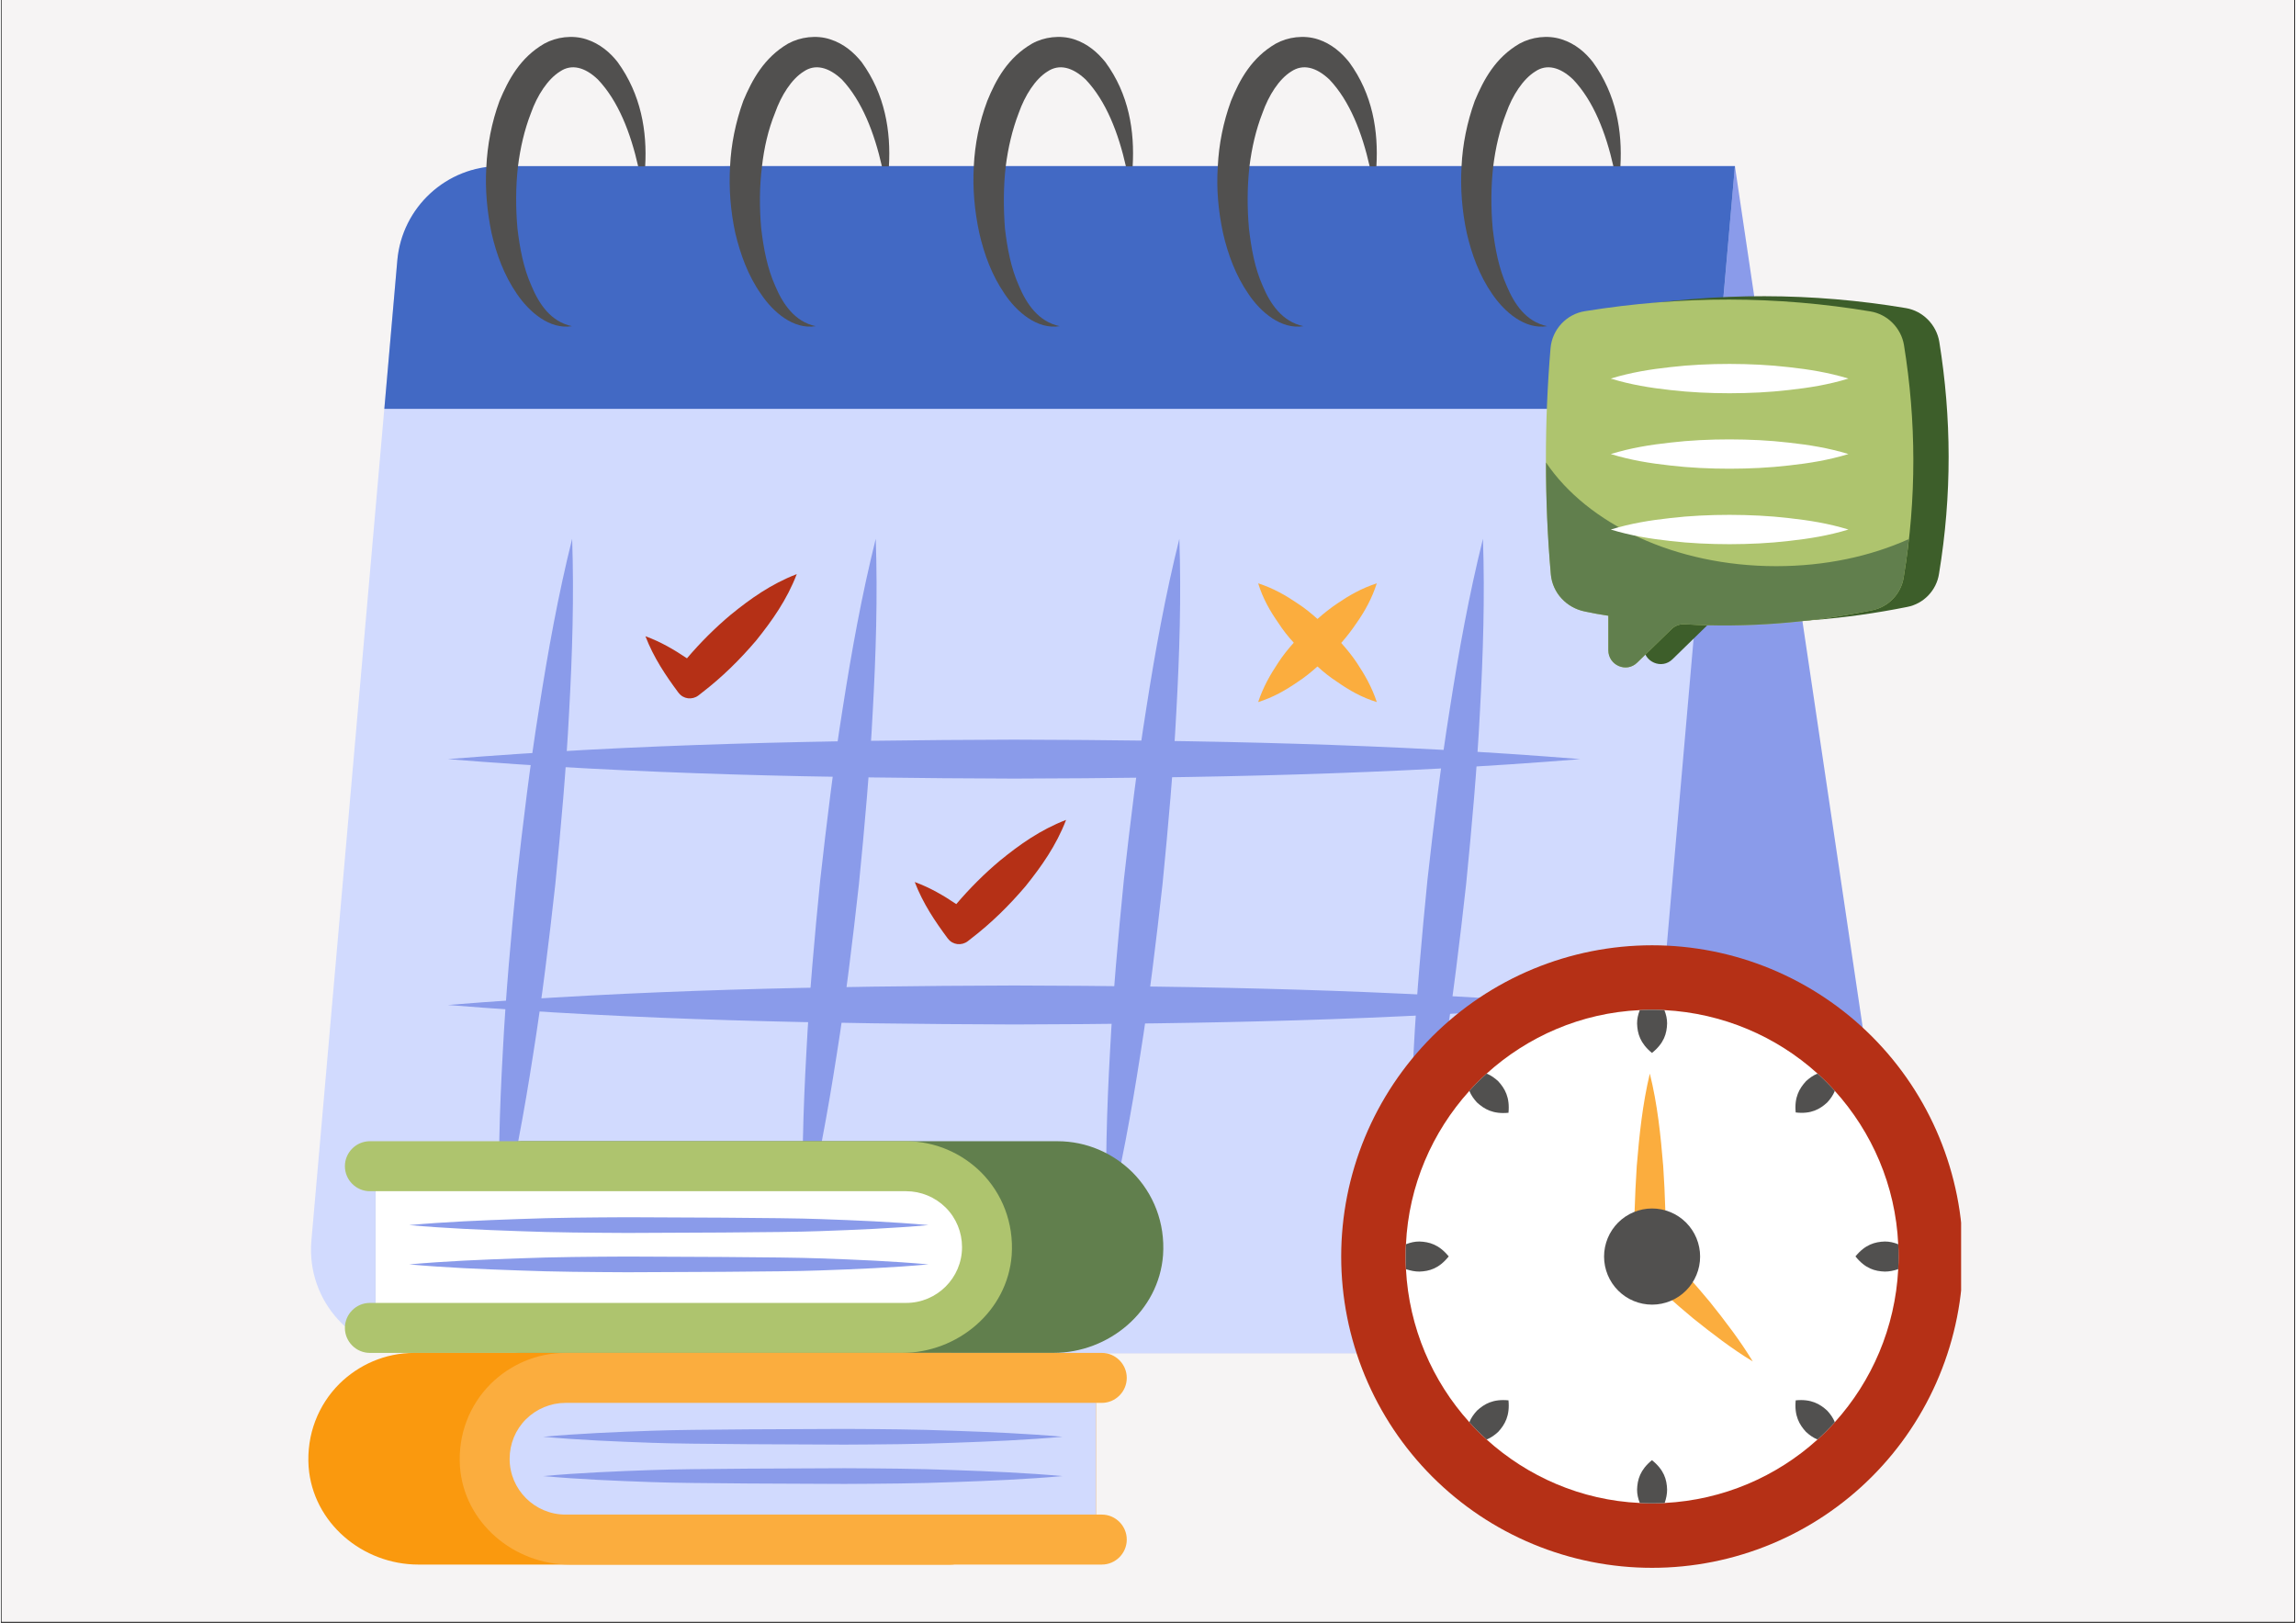 <svg xmlns="http://www.w3.org/2000/svg" xmlns:xlink="http://www.w3.org/1999/xlink" width="1122" zoomAndPan="magnify" viewBox="0 0 841.92 595.5" height="793" preserveAspectRatio="xMidYMid meet" version="1.0"><rect x="0" y="0" width="841.92" height="595.5" fill="#333333" stroke="none"/><defs><clipPath id="51fd0489a8"><path d="M 0.312 0 L 841.527 0 L 841.527 595 L 0.312 595 Z M 0.312 0 " clip-rule="nonzero"/></clipPath><clipPath id="e26d31cc22"><path d="M 178 13.02 L 237 13.02 L 237 120 L 178 120 Z M 178 13.02 " clip-rule="nonzero"/></clipPath><clipPath id="dcb71ee678"><path d="M 267 13.02 L 327 13.02 L 327 120 L 267 120 Z M 267 13.02 " clip-rule="nonzero"/></clipPath><clipPath id="47026e053b"><path d="M 356 13.02 L 416 13.02 L 416 120 L 356 120 Z M 356 13.02 " clip-rule="nonzero"/></clipPath><clipPath id="103de80345"><path d="M 446 13.02 L 505 13.02 L 505 120 L 446 120 Z M 446 13.02 " clip-rule="nonzero"/></clipPath><clipPath id="d6f5c77de1"><path d="M 535 13.02 L 595 13.02 L 595 120 L 535 120 Z M 535 13.02 " clip-rule="nonzero"/></clipPath><clipPath id="771b65242d"><path d="M 491 346 L 719.348 346 L 719.348 575.797 L 491 575.797 Z M 491 346 " clip-rule="nonzero"/></clipPath></defs><g clip-path="url(#51fd0489a8)"><path fill="#ffffff" d="M 0.312 0 L 841.855 0 L 841.855 595 L 0.312 595 Z M 0.312 0 " fill-opacity="1" fill-rule="nonzero"/><path fill="#f6f4f4" d="M 0.312 0 L 841.855 0 L 841.855 595 L 0.312 595 Z M 0.312 0 " fill-opacity="1" fill-rule="nonzero"/></g><path fill="#8a9bea" d="M 657.105 496.477 L 194.062 496.477 L 229.117 95.574 C 230.832 76.027 247.215 60.961 266.836 60.961 L 636.34 60.961 L 694.539 453.09 C 697.973 475.973 680.254 496.477 657.105 496.477 Z M 657.105 496.477 " fill-opacity="1" fill-rule="nonzero"/><path fill="#d1dafe" d="M 636.34 60.961 L 601.285 461.953 C 599.57 481.508 583.188 496.477 563.562 496.477 L 151.672 496.477 C 129.477 496.477 112.047 477.5 113.949 455.281 L 145.48 95.574 C 147.195 76.027 163.582 60.961 183.105 60.961 Z M 636.34 60.961 " fill-opacity="1" fill-rule="nonzero"/><path fill="#4269c4" d="M 636.34 60.961 L 628.527 150.027 L 140.719 150.027 L 145.48 95.574 C 147.195 76.027 163.582 60.961 183.105 60.961 Z M 636.34 60.961 " fill-opacity="1" fill-rule="nonzero"/><g clip-path="url(#e26d31cc22)"><path fill="#51504f" d="M 236.438 61.035 L 233.867 61.035 C 231.105 48.832 226.629 37.102 219.102 29.184 C 214.34 24.609 209.387 23.363 205.195 26.227 C 200.719 28.996 196.812 35 194.523 41.488 C 192.145 47.586 190.621 54.172 189.762 61.035 C 188.902 68.57 188.902 76.293 189.57 83.828 C 190.43 91.074 191.766 98.324 194.715 104.902 C 197.477 111.48 201.766 118.062 209.574 119.68 C 201.383 121.016 193.855 114.438 189.383 107.859 C 184.711 101.09 181.855 93.363 180.047 85.449 C 178.426 77.531 177.664 69.523 178.141 61.418 C 178.523 53.215 180.047 45.016 183 37.004 C 186.238 29.277 190.523 21.176 199.383 16.027 C 203.859 13.543 209.766 12.781 214.816 14.406 C 219.863 16.027 223.672 19.359 226.34 22.797 C 234.914 34.617 237.199 48.16 236.438 61.035 Z M 236.438 61.035 " fill-opacity="1" fill-rule="nonzero"/></g><g clip-path="url(#dcb71ee678)"><path fill="#51504f" d="M 325.883 61.035 L 323.312 61.035 C 320.551 48.832 316.074 37.102 308.641 29.184 C 303.785 24.609 298.832 23.363 294.641 26.227 C 290.164 28.996 286.355 35 284.066 41.488 C 281.59 47.586 280.066 54.266 279.305 61.035 C 278.352 68.57 278.352 76.293 279.02 83.828 C 279.875 91.074 281.211 98.324 284.16 104.902 C 286.922 111.48 291.305 118.062 299.02 119.68 C 290.832 121.016 283.305 114.438 278.922 107.859 C 274.16 101.09 271.398 93.363 269.492 85.449 C 267.777 77.438 267.113 69.238 267.59 61.035 C 267.969 53.027 269.59 44.918 272.445 37.004 C 275.684 29.277 280.066 21.176 288.832 16.027 C 293.309 13.543 299.309 12.781 304.262 14.406 C 309.406 16.027 313.117 19.359 315.883 22.797 C 324.457 34.617 326.648 48.16 325.883 61.035 Z M 325.883 61.035 " fill-opacity="1" fill-rule="nonzero"/></g><g clip-path="url(#47026e053b)"><path fill="#51504f" d="M 415.328 61.035 L 412.855 61.035 C 410.094 48.832 405.613 37.102 398.09 29.184 C 393.23 24.609 388.375 23.363 384.086 26.227 C 379.609 28.996 375.801 35 373.512 41.488 C 371.133 47.684 369.609 54.266 368.75 61.035 C 367.891 68.477 367.891 76.293 368.465 83.828 C 369.32 91.074 370.656 98.324 373.609 104.902 C 376.371 111.48 380.754 118.062 388.562 119.68 C 380.371 121.016 372.754 114.438 368.367 107.859 C 363.699 101.09 360.844 93.363 359.035 85.449 C 357.32 77.438 356.559 69.238 357.035 61.035 C 357.414 52.926 359.035 44.82 361.988 37.004 C 365.129 29.277 369.512 21.176 378.371 16.027 C 382.754 13.543 388.754 12.781 393.805 14.406 C 398.852 16.027 402.566 19.359 405.328 22.797 C 413.996 34.617 416.094 48.16 415.328 61.035 Z M 415.328 61.035 " fill-opacity="1" fill-rule="nonzero"/></g><g clip-path="url(#103de80345)"><path fill="#51504f" d="M 504.777 61.035 L 502.301 61.035 C 499.539 48.832 495.062 37.102 487.535 29.184 C 482.676 24.609 477.82 23.363 473.531 26.227 C 469.055 28.996 465.246 35 462.957 41.488 C 460.578 47.586 459.055 54.172 458.195 61.035 C 457.34 68.57 457.34 76.293 458.004 83.828 C 458.863 91.074 460.102 98.324 463.055 104.902 C 465.816 111.48 470.199 118.062 478.008 119.68 C 469.82 121.016 462.199 114.438 457.816 107.859 C 453.148 101.09 450.289 93.363 448.48 85.449 C 446.766 77.438 446.004 69.238 446.578 61.035 C 446.957 52.926 448.578 44.82 451.434 37.004 C 454.578 29.277 458.957 21.176 467.82 16.027 C 472.293 13.543 478.199 12.781 483.25 14.406 C 488.297 16.027 492.012 19.359 494.773 22.797 C 503.441 34.617 505.539 48.16 504.777 61.035 Z M 504.777 61.035 " fill-opacity="1" fill-rule="nonzero"/></g><g clip-path="url(#d6f5c77de1)"><path fill="#51504f" d="M 594.316 61.035 L 591.746 61.035 C 588.984 48.832 584.508 37.102 576.984 29.184 C 572.219 24.609 567.266 23.363 563.074 26.227 C 558.598 28.996 554.691 35 552.406 41.488 C 550.023 47.586 548.5 54.172 547.645 61.035 C 546.785 68.57 546.785 76.293 547.453 83.828 C 548.309 91.074 549.645 98.324 552.598 104.902 C 555.359 111.48 559.645 118.062 567.457 119.68 C 559.266 121.016 551.738 114.438 547.262 107.859 C 542.594 101.09 539.734 93.363 537.926 85.449 C 536.211 77.438 535.547 69.238 536.023 61.035 C 536.402 53.027 538.023 44.918 540.879 37.004 C 544.117 29.277 548.406 21.176 557.266 16.027 C 561.742 13.543 567.648 12.781 572.695 14.406 C 577.84 16.027 581.555 19.359 584.219 22.797 C 592.793 34.617 595.082 48.16 594.316 61.035 Z M 594.316 61.035 " fill-opacity="1" fill-rule="nonzero"/></g><path fill="#8a9bea" d="M 209.641 197.688 C 210.367 218.992 209.695 240.145 208.527 261.254 C 207.449 282.363 205.539 303.387 203.469 324.398 C 201.133 345.375 198.617 366.336 195.277 387.211 C 192.023 408.094 188.266 428.922 183.094 449.602 C 182.348 428.297 183.016 407.141 184.188 386.039 C 185.27 364.926 187.18 343.902 189.266 322.898 C 191.621 301.918 194.133 280.957 197.48 260.082 C 200.738 239.199 204.488 218.371 209.641 197.688 Z M 209.641 197.688 " fill-opacity="1" fill-rule="nonzero"/><path fill="#8a9bea" d="M 321.055 197.688 C 321.781 218.992 321.109 240.145 319.941 261.254 C 318.859 282.363 316.953 303.387 314.883 324.398 C 312.543 345.375 310.031 366.336 306.688 387.211 C 303.434 408.094 299.676 428.922 294.508 449.602 C 293.762 428.297 294.43 407.141 295.602 386.039 C 296.684 364.926 298.59 343.902 300.68 322.898 C 303.031 301.918 305.551 280.957 308.895 260.082 C 312.152 239.199 315.902 218.371 321.055 197.688 Z M 321.055 197.688 " fill-opacity="1" fill-rule="nonzero"/><path fill="#8a9bea" d="M 432.469 197.688 C 433.195 218.992 432.52 240.145 431.352 261.254 C 430.273 282.363 428.363 303.387 426.293 324.398 C 423.957 345.375 421.445 366.336 418.102 387.211 C 414.848 408.094 411.09 428.922 405.922 449.602 C 405.176 428.297 405.84 407.141 407.012 386.039 C 408.094 364.926 410.004 343.902 412.094 322.898 C 414.445 301.918 416.961 280.957 420.305 260.082 C 423.566 239.199 427.312 218.371 432.469 197.688 Z M 432.469 197.688 " fill-opacity="1" fill-rule="nonzero"/><path fill="#8a9bea" d="M 543.879 197.688 C 544.609 218.992 543.934 240.145 542.766 261.254 C 541.688 282.363 539.777 303.387 537.707 324.398 C 535.371 345.375 532.855 366.336 529.516 387.211 C 526.262 408.094 522.504 428.922 517.332 449.602 C 516.59 428.297 517.254 407.141 518.426 386.039 C 519.508 364.926 521.418 343.902 523.504 322.898 C 525.859 301.918 528.375 280.957 531.719 260.082 C 534.977 239.199 538.73 218.371 543.879 197.688 Z M 543.879 197.688 " fill-opacity="1" fill-rule="nonzero"/><path fill="#8a9bea" d="M 164.043 278.543 C 233.301 272.918 302.562 271.621 371.82 271.395 C 441.082 271.594 510.344 272.879 579.602 278.543 C 510.344 284.199 441.082 285.488 371.82 285.688 C 302.562 285.457 233.301 284.168 164.043 278.543 Z M 164.043 278.543 " fill-opacity="1" fill-rule="nonzero"/><path fill="#8a9bea" d="M 164.043 368.754 C 233.301 363.129 302.562 361.832 371.82 361.605 C 441.082 361.805 510.344 363.09 579.602 368.754 C 510.344 374.41 441.082 375.699 371.82 375.902 C 302.562 375.668 233.301 374.379 164.043 368.754 Z M 164.043 368.754 " fill-opacity="1" fill-rule="nonzero"/><path fill="#b53016" d="M 292.066 210.656 C 288.449 220.098 283.02 227.727 277.207 234.977 C 271.207 242.031 264.637 248.516 257.301 254.141 L 255.965 255.195 C 253.68 256.906 250.441 256.527 248.727 254.238 L 248.629 254.141 C 243.965 247.848 239.582 241.363 236.531 233.449 C 242.25 235.543 247.105 238.41 251.773 241.555 C 256.727 235.738 262.062 230.398 267.871 225.535 C 275.016 219.719 282.637 214.285 292.066 210.656 Z M 292.066 210.656 " fill-opacity="1" fill-rule="nonzero"/><path fill="#b53016" d="M 390.898 300.844 C 387.277 310.285 381.848 317.914 376.035 325.164 C 370.035 332.219 363.465 338.703 356.129 344.328 L 354.793 345.383 C 352.512 347.094 349.27 346.715 347.559 344.426 L 347.461 344.328 C 342.793 338.035 338.41 331.551 335.359 323.637 C 341.078 325.73 345.938 328.594 350.602 331.742 C 355.559 325.926 360.891 320.586 366.703 315.723 C 373.844 309.906 381.465 304.473 390.898 300.844 Z M 390.898 300.844 " fill-opacity="1" fill-rule="nonzero"/><path fill="#fbad3e" d="M 497.582 243.172 C 500.484 247.535 503.129 252.145 504.922 257.613 C 499.371 255.906 494.762 253.258 490.496 250.266 C 487.852 248.555 485.461 246.68 483.156 244.543 C 480.852 246.59 478.461 248.555 475.816 250.266 C 471.461 253.258 466.855 255.906 461.391 257.613 C 463.184 252.145 465.828 247.535 468.734 243.172 C 470.438 240.523 472.402 238.133 474.449 235.824 C 472.316 233.52 470.438 231.125 468.734 228.48 C 465.746 224.207 463.098 219.594 461.391 214.035 C 466.941 215.828 471.551 218.48 475.816 221.387 C 478.461 223.094 480.852 225.059 483.156 227.109 C 485.461 225.059 487.938 223.094 490.496 221.387 C 494.762 218.48 499.371 215.828 504.922 214.035 C 503.129 219.594 500.57 224.207 497.582 228.48 C 495.789 231.125 493.91 233.602 491.863 235.91 C 493.91 238.215 495.875 240.613 497.582 243.172 Z M 497.582 243.172 " fill-opacity="1" fill-rule="nonzero"/><g clip-path="url(#771b65242d)"><path fill="#b53016" d="M 720.035 461.062 C 720.035 462.934 719.988 464.801 719.898 466.668 C 719.805 468.535 719.668 470.398 719.484 472.258 C 719.301 474.121 719.074 475.973 718.801 477.824 C 718.523 479.672 718.207 481.512 717.844 483.348 C 717.477 485.18 717.07 487.004 716.613 488.816 C 716.16 490.629 715.664 492.43 715.121 494.219 C 714.578 496.008 713.992 497.781 713.363 499.543 C 712.734 501.301 712.062 503.047 711.348 504.773 C 710.637 506.5 709.879 508.207 709.082 509.898 C 708.281 511.586 707.441 513.258 706.562 514.906 C 705.684 516.555 704.762 518.18 703.801 519.781 C 702.844 521.387 701.844 522.965 700.805 524.52 C 699.77 526.074 698.695 527.602 697.582 529.102 C 696.469 530.602 695.32 532.078 694.137 533.52 C 692.953 534.965 691.734 536.383 690.48 537.766 C 689.227 539.152 687.938 540.504 686.617 541.828 C 685.297 543.148 683.945 544.438 682.562 545.691 C 681.18 546.945 679.766 548.168 678.324 549.355 C 676.879 550.539 675.406 551.688 673.906 552.801 C 672.406 553.914 670.883 554.992 669.328 556.031 C 667.777 557.07 666.199 558.07 664.598 559.031 C 662.996 559.992 661.371 560.91 659.727 561.793 C 658.078 562.676 656.414 563.516 654.723 564.312 C 653.035 565.113 651.328 565.871 649.605 566.586 C 647.879 567.301 646.137 567.973 644.379 568.602 C 642.621 569.23 640.852 569.82 639.062 570.359 C 637.277 570.902 635.477 571.402 633.668 571.855 C 631.855 572.309 630.035 572.719 628.203 573.086 C 626.371 573.449 624.531 573.77 622.684 574.043 C 620.84 574.316 618.984 574.547 617.129 574.73 C 615.27 574.914 613.406 575.051 611.543 575.141 C 609.68 575.234 607.812 575.277 605.945 575.277 C 604.078 575.277 602.211 575.234 600.348 575.141 C 598.48 575.051 596.621 574.914 594.762 574.73 C 592.902 574.547 591.051 574.316 589.203 574.043 C 587.359 573.77 585.52 573.449 583.688 573.086 C 581.855 572.719 580.035 572.309 578.223 571.855 C 576.414 571.402 574.613 570.902 572.828 570.359 C 571.039 569.82 569.266 569.23 567.508 568.602 C 565.75 567.973 564.008 567.301 562.285 566.586 C 560.559 565.871 558.852 565.113 557.164 564.312 C 555.477 563.516 553.809 562.676 552.164 561.793 C 550.516 560.91 548.895 559.992 547.293 559.031 C 545.691 558.07 544.113 557.07 542.559 556.031 C 541.008 554.992 539.48 553.914 537.98 552.801 C 536.48 551.688 535.012 550.539 533.566 549.355 C 532.125 548.168 530.711 546.945 529.328 545.691 C 527.945 544.438 526.59 543.148 525.27 541.828 C 523.953 540.504 522.664 539.152 521.41 537.766 C 520.156 536.383 518.938 534.965 517.754 533.52 C 516.566 532.078 515.418 530.602 514.309 529.102 C 513.195 527.602 512.121 526.074 511.082 524.52 C 510.047 522.965 509.047 521.387 508.086 519.781 C 507.129 518.18 506.207 516.555 505.328 514.906 C 504.445 513.258 503.609 511.586 502.809 509.898 C 502.012 508.207 501.254 506.5 500.539 504.773 C 499.824 503.047 499.152 501.301 498.523 499.543 C 497.895 497.781 497.309 496.008 496.77 494.219 C 496.227 492.43 495.727 490.629 495.273 488.816 C 494.82 487.004 494.41 485.18 494.047 483.348 C 493.684 481.512 493.363 479.672 493.09 477.824 C 492.816 475.973 492.586 474.121 492.406 472.258 C 492.223 470.398 492.086 468.535 491.992 466.668 C 491.902 464.801 491.855 462.934 491.855 461.062 C 491.855 459.195 491.902 457.328 491.992 455.461 C 492.086 453.594 492.223 451.73 492.406 449.871 C 492.586 448.008 492.816 446.156 493.09 444.305 C 493.363 442.457 493.684 440.617 494.047 438.781 C 494.41 436.949 494.82 435.125 495.273 433.312 C 495.727 431.5 496.227 429.699 496.77 427.91 C 497.309 426.121 497.895 424.348 498.523 422.586 C 499.152 420.828 499.824 419.082 500.539 417.355 C 501.254 415.629 502.012 413.922 502.809 412.23 C 503.609 410.543 504.445 408.871 505.328 407.223 C 506.207 405.574 507.129 403.949 508.086 402.348 C 509.047 400.742 510.047 399.164 511.082 397.609 C 512.121 396.055 513.195 394.527 514.309 393.027 C 515.418 391.523 516.566 390.051 517.754 388.605 C 518.938 387.164 520.156 385.746 521.41 384.363 C 522.664 382.977 523.953 381.625 525.27 380.301 C 526.59 378.98 527.945 377.691 529.328 376.438 C 530.711 375.18 532.125 373.961 533.566 372.773 C 535.012 371.59 536.48 370.441 537.98 369.324 C 539.48 368.211 541.008 367.137 542.559 366.098 C 544.113 365.059 545.691 364.059 547.293 363.098 C 548.895 362.137 550.516 361.219 552.164 360.336 C 553.809 359.453 555.477 358.613 557.164 357.816 C 558.852 357.016 560.559 356.258 562.285 355.543 C 564.008 354.828 565.75 354.156 567.508 353.527 C 569.266 352.895 571.039 352.309 572.828 351.766 C 574.613 351.227 576.414 350.727 578.223 350.273 C 580.035 349.816 581.855 349.41 583.688 349.043 C 585.52 348.68 587.359 348.359 589.203 348.086 C 591.051 347.812 592.902 347.582 594.762 347.398 C 596.621 347.215 598.48 347.078 600.348 346.988 C 602.211 346.895 604.078 346.848 605.945 346.848 C 607.812 346.848 609.68 346.895 611.543 346.988 C 613.406 347.078 615.27 347.215 617.129 347.398 C 618.984 347.582 620.84 347.812 622.684 348.086 C 624.531 348.359 626.371 348.68 628.203 349.043 C 630.035 349.41 631.855 349.816 633.668 350.273 C 635.477 350.727 637.277 351.227 639.062 351.766 C 640.852 352.309 642.621 352.895 644.379 353.527 C 646.137 354.156 647.879 354.828 649.605 355.543 C 651.328 356.258 653.035 357.016 654.723 357.816 C 656.414 358.613 658.078 359.453 659.727 360.336 C 661.371 361.219 662.996 362.137 664.598 363.098 C 666.199 364.059 667.777 365.059 669.328 366.098 C 670.883 367.137 672.406 368.211 673.906 369.324 C 675.406 370.441 676.879 371.59 678.324 372.773 C 679.766 373.961 681.18 375.18 682.562 376.438 C 683.945 377.691 685.297 378.98 686.617 380.301 C 687.938 381.625 689.227 382.977 690.48 384.363 C 691.734 385.746 692.953 387.164 694.137 388.605 C 695.32 390.051 696.469 391.523 697.582 393.027 C 698.695 394.527 699.77 396.055 700.805 397.609 C 701.844 399.164 702.844 400.742 703.801 402.348 C 704.762 403.949 705.684 405.574 706.562 407.223 C 707.441 408.871 708.281 410.543 709.082 412.23 C 709.879 413.922 710.637 415.629 711.348 417.355 C 712.062 419.082 712.734 420.828 713.363 422.586 C 713.992 424.348 714.578 426.121 715.121 427.91 C 715.664 429.699 716.16 431.5 716.613 433.312 C 717.07 435.125 717.477 436.949 717.844 438.781 C 718.207 440.617 718.523 442.457 718.801 444.305 C 719.074 446.156 719.301 448.008 719.484 449.871 C 719.668 451.73 719.805 453.594 719.898 455.461 C 719.988 457.328 720.035 459.195 720.035 461.062 Z M 720.035 461.062 " fill-opacity="1" fill-rule="nonzero"/></g><path fill="#ffffff" d="M 696.379 461.008 C 696.379 462.562 696.379 464.016 696.27 465.578 L 696.27 465.688 C 695.156 487.188 686.586 506.801 673.004 521.844 C 671.004 524.074 668.891 526.188 666.664 528.195 C 651.637 541.789 632.047 550.371 610.566 551.484 L 610.453 551.484 C 608.898 551.594 607.449 551.594 605.895 551.594 C 604.445 551.594 602.887 551.594 601.438 551.484 C 579.848 550.48 560.258 541.789 545.23 528.195 C 543.004 526.188 540.891 524.074 538.887 521.844 C 525.309 506.801 516.738 487.188 515.625 465.688 L 515.625 465.578 C 515.516 464.016 515.516 462.562 515.516 461.008 C 515.516 459.559 515.516 458 515.625 456.547 C 516.629 434.934 525.309 415.32 538.887 400.277 C 540.891 398.047 543.004 395.938 545.23 393.93 C 560.258 380.332 579.848 371.645 601.438 370.637 C 602.887 370.527 604.445 370.527 605.895 370.527 C 607.449 370.527 608.898 370.527 610.453 370.637 C 631.938 371.754 651.637 380.332 666.664 393.93 C 668.891 395.938 671.004 398.047 673.004 400.277 C 686.586 415.32 695.266 434.934 696.27 456.547 C 696.379 458 696.379 459.559 696.379 461.008 Z M 696.379 461.008 " fill-opacity="1" fill-rule="nonzero"/><path fill="#51504f" d="M 611.457 375.547 C 611.344 379.223 610.344 382.785 605.895 386.352 C 601.551 382.785 600.551 379.223 600.438 375.547 C 600.438 373.871 600.773 372.312 601.438 370.637 C 602.887 370.527 604.445 370.527 605.895 370.527 C 607.449 370.527 608.898 370.527 610.453 370.637 C 611.125 372.312 611.457 373.871 611.457 375.547 Z M 611.457 375.547 " fill-opacity="1" fill-rule="nonzero"/><path fill="#51504f" d="M 611.457 546.578 C 611.457 548.254 611.125 549.809 610.566 551.484 L 610.453 551.484 C 608.898 551.594 607.449 551.594 605.895 551.594 C 604.445 551.594 602.887 551.594 601.438 551.484 C 600.773 549.809 600.438 548.254 600.438 546.578 C 600.551 542.898 601.551 539.336 605.895 535.773 C 610.344 539.336 611.344 542.898 611.457 546.578 Z M 611.457 546.578 " fill-opacity="1" fill-rule="nonzero"/><path fill="#51504f" d="M 531.316 461.008 C 527.758 465.461 524.195 466.465 520.523 466.578 C 518.855 466.578 517.297 466.242 515.625 465.688 L 515.625 465.578 C 515.516 464.016 515.516 462.562 515.516 461.008 C 515.516 459.559 515.516 458 515.625 456.547 C 517.297 455.883 518.855 455.543 520.523 455.543 C 524.195 455.66 527.758 456.66 531.316 461.008 Z M 531.316 461.008 " fill-opacity="1" fill-rule="nonzero"/><path fill="#51504f" d="M 696.379 461.008 C 696.379 462.562 696.379 464.016 696.27 465.578 L 696.27 465.688 C 694.602 466.242 693.039 466.578 691.371 466.578 C 687.699 466.465 684.137 465.461 680.574 461.008 C 684.137 456.66 687.699 455.66 691.371 455.543 C 693.039 455.543 694.602 455.883 696.27 456.547 C 696.379 458 696.379 459.559 696.379 461.008 Z M 696.379 461.008 " fill-opacity="1" fill-rule="nonzero"/><path fill="#51504f" d="M 553.246 408.305 C 547.566 408.859 544.344 406.965 541.672 404.512 C 540.559 403.285 539.559 401.949 538.887 400.277 C 540.891 398.047 543.004 395.938 545.23 393.93 C 546.902 394.598 548.234 395.598 549.461 396.715 C 551.91 399.387 553.801 402.617 553.246 408.305 Z M 553.246 408.305 " fill-opacity="1" fill-rule="nonzero"/><path fill="#51504f" d="M 673.004 521.844 C 671.004 524.074 668.891 526.188 666.664 528.195 C 664.992 527.523 663.656 526.523 662.434 525.406 C 659.984 522.738 658.094 519.504 658.648 513.82 C 664.328 513.266 667.555 515.156 670.223 517.613 C 671.336 518.836 672.34 520.176 673.004 521.844 Z M 673.004 521.844 " fill-opacity="1" fill-rule="nonzero"/><path fill="#51504f" d="M 553.246 513.82 C 553.801 519.504 551.91 522.738 549.461 525.406 C 548.234 526.523 546.902 527.523 545.23 528.195 C 543.004 526.188 540.891 524.074 538.887 521.844 C 539.559 520.176 540.559 518.836 541.672 517.613 C 544.344 515.156 547.566 513.266 553.246 513.82 Z M 553.246 513.82 " fill-opacity="1" fill-rule="nonzero"/><path fill="#51504f" d="M 673.004 400.277 C 672.34 401.949 671.336 403.285 670.223 404.512 C 667.555 406.965 664.328 408.859 658.648 408.188 C 658.094 402.617 659.984 399.387 662.434 396.715 C 663.656 395.598 664.992 394.598 666.664 393.93 C 668.891 395.938 671.004 398.047 673.004 400.277 Z M 673.004 400.277 " fill-opacity="1" fill-rule="nonzero"/><path fill="#fbad3e" d="M 642.898 499.559 C 635.176 494.875 628.043 489.371 621.023 483.75 C 614.121 478.008 607.453 472.039 601.137 465.828 L 599.5 464.309 L 599.5 461.734 C 599.145 450.492 599.613 439.129 600.316 427.891 C 601.254 416.527 602.426 405.172 605.113 393.93 C 607.918 405.172 609.09 416.527 610.027 427.891 C 610.73 438.426 611.078 448.973 610.844 459.512 C 616.461 465.246 621.844 471.336 627.105 477.66 C 632.719 484.688 638.219 491.828 642.898 499.559 Z M 642.898 499.559 " fill-opacity="1" fill-rule="nonzero"/><path fill="#51504f" d="M 623.566 461.062 C 623.566 461.641 623.539 462.219 623.484 462.793 C 623.426 463.367 623.34 463.938 623.23 464.508 C 623.117 465.074 622.977 465.633 622.809 466.184 C 622.641 466.738 622.445 467.281 622.227 467.816 C 622.004 468.348 621.758 468.871 621.488 469.379 C 621.215 469.891 620.918 470.387 620.598 470.867 C 620.277 471.348 619.934 471.809 619.566 472.258 C 619.199 472.703 618.812 473.129 618.406 473.539 C 617.996 473.949 617.57 474.336 617.125 474.703 C 616.68 475.066 616.215 475.41 615.734 475.734 C 615.254 476.055 614.762 476.352 614.254 476.625 C 613.742 476.895 613.223 477.141 612.688 477.363 C 612.156 477.586 611.613 477.777 611.059 477.945 C 610.508 478.113 609.949 478.254 609.383 478.367 C 608.816 478.48 608.246 478.566 607.672 478.621 C 607.098 478.68 606.523 478.707 605.945 478.707 C 605.367 478.707 604.793 478.68 604.219 478.621 C 603.645 478.566 603.074 478.48 602.508 478.367 C 601.941 478.254 601.383 478.113 600.828 477.945 C 600.277 477.777 599.734 477.586 599.199 477.363 C 598.668 477.141 598.148 476.895 597.637 476.625 C 597.129 476.352 596.633 476.055 596.152 475.734 C 595.676 475.41 595.211 475.066 594.766 474.703 C 594.32 474.336 593.891 473.949 593.484 473.539 C 593.074 473.129 592.688 472.703 592.324 472.258 C 591.957 471.809 591.613 471.348 591.293 470.867 C 590.973 470.387 590.676 469.891 590.402 469.379 C 590.133 468.871 589.883 468.348 589.664 467.816 C 589.441 467.281 589.25 466.738 589.082 466.184 C 588.914 465.633 588.773 465.074 588.66 464.508 C 588.547 463.938 588.465 463.367 588.406 462.793 C 588.352 462.219 588.324 461.641 588.324 461.062 C 588.324 460.488 588.352 459.91 588.406 459.336 C 588.465 458.762 588.547 458.188 588.66 457.621 C 588.773 457.055 588.914 456.496 589.082 455.941 C 589.25 455.391 589.441 454.848 589.664 454.312 C 589.883 453.777 590.133 453.258 590.402 452.746 C 590.676 452.238 590.973 451.742 591.293 451.262 C 591.613 450.781 591.957 450.32 592.324 449.871 C 592.688 449.426 593.074 449 593.484 448.59 C 593.891 448.18 594.32 447.793 594.766 447.426 C 595.211 447.059 595.676 446.715 596.152 446.395 C 596.633 446.074 597.129 445.777 597.637 445.504 C 598.148 445.234 598.668 444.988 599.199 444.766 C 599.734 444.543 600.277 444.352 600.828 444.184 C 601.383 444.016 601.941 443.875 602.508 443.762 C 603.074 443.648 603.645 443.562 604.219 443.508 C 604.793 443.449 605.367 443.422 605.945 443.422 C 606.523 443.422 607.098 443.449 607.672 443.508 C 608.246 443.562 608.816 443.648 609.383 443.762 C 609.949 443.875 610.508 444.016 611.059 444.184 C 611.613 444.352 612.156 444.543 612.688 444.766 C 613.223 444.988 613.742 445.234 614.254 445.504 C 614.762 445.777 615.254 446.074 615.734 446.395 C 616.215 446.715 616.68 447.059 617.125 447.426 C 617.57 447.793 617.996 448.18 618.406 448.59 C 618.812 449 619.199 449.426 619.566 449.871 C 619.934 450.32 620.277 450.781 620.598 451.262 C 620.918 451.742 621.215 452.238 621.488 452.746 C 621.758 453.258 622.004 453.777 622.227 454.312 C 622.445 454.848 622.641 455.391 622.809 455.941 C 622.977 456.496 623.117 457.055 623.23 457.621 C 623.34 458.188 623.426 458.762 623.484 459.336 C 623.539 459.91 623.566 460.488 623.566 461.062 Z M 623.566 461.062 " fill-opacity="1" fill-rule="nonzero"/><path fill="#3d5e2a" d="M 581.742 209.539 C 582.367 216.332 587.484 221.77 594.168 223.129 C 597.09 223.754 599.91 224.281 602.836 224.699 L 602.836 237.348 C 602.836 242.887 609.52 245.816 613.488 241.84 L 626.125 229.508 C 627.375 228.355 629.047 227.73 630.82 227.832 C 653.586 229.191 676.559 227.312 699.531 222.707 C 705.59 221.559 710.289 216.648 711.23 210.586 C 716.031 181.527 715.824 153.191 711.336 125.387 C 710.289 119.113 705.277 114.094 699.113 113.051 C 664.867 107.301 629.883 107.195 594.273 112.941 C 587.484 113.988 582.266 119.633 581.637 126.43 C 579.34 153.609 579.34 181.312 581.742 209.539 Z M 581.742 209.539 " fill-opacity="1" fill-rule="nonzero"/><path fill="#aec46e" d="M 568.793 210.773 C 569.418 217.566 574.535 223.004 581.219 224.363 C 584.141 224.988 586.961 225.516 589.887 225.934 L 589.887 238.582 C 589.887 244.121 596.57 247.051 600.539 243.074 L 613.176 230.742 C 614.426 229.59 616.098 228.965 617.871 229.066 C 640.637 230.426 663.609 228.547 686.582 223.941 C 692.641 222.793 697.34 217.883 698.281 211.82 C 703.082 182.762 702.875 154.426 698.383 126.621 C 697.34 120.348 692.328 115.328 686.164 114.285 C 651.914 108.535 616.934 108.43 581.32 114.176 C 574.535 115.223 569.312 120.867 568.688 127.664 C 566.391 154.844 566.391 182.547 568.793 210.773 Z M 568.793 210.773 " fill-opacity="1" fill-rule="nonzero"/><path fill="#617f4d" d="M 567.016 169.691 C 567.016 183.281 567.539 196.867 568.793 210.773 C 569.418 217.566 574.535 223.004 581.219 224.363 C 584.141 224.988 586.961 225.516 589.887 225.934 L 589.887 238.582 C 589.887 244.121 596.57 247.051 600.539 243.074 L 613.176 230.742 C 614.426 229.59 616.098 228.965 617.871 229.066 C 640.637 230.426 663.609 228.547 686.582 223.941 C 692.641 222.793 697.34 217.883 698.281 211.82 C 699.008 207.113 699.742 202.414 700.16 197.809 C 685.957 204.188 669.355 207.742 651.496 207.742 C 614.426 207.742 582.262 192.27 567.016 169.691 Z M 567.016 169.691 " fill-opacity="1" fill-rule="nonzero"/><path fill="#ffffff" d="M 678 138.91 C 670.734 136.684 663.465 135.516 656.195 134.727 C 648.93 133.871 641.66 133.551 634.395 133.531 C 627.125 133.535 619.859 133.859 612.59 134.711 C 605.32 135.5 598.055 136.672 590.785 138.91 C 598.055 141.152 605.32 142.324 612.59 143.113 C 619.859 143.965 627.125 144.285 634.395 144.293 C 641.66 144.273 648.93 143.953 656.195 143.098 C 663.465 142.305 670.734 141.141 678 138.91 Z M 678 138.91 " fill-opacity="1" fill-rule="nonzero"/><path fill="#ffffff" d="M 678 166.605 C 670.734 164.375 663.465 163.211 656.195 162.418 C 648.93 161.562 641.66 161.242 634.395 161.223 C 627.125 161.227 619.859 161.551 612.59 162.402 C 605.32 163.191 598.055 164.363 590.785 166.605 C 598.055 168.844 605.32 170.016 612.59 170.805 C 619.859 171.656 627.125 171.977 634.395 171.984 C 641.66 171.965 648.93 171.645 656.195 170.789 C 663.465 169.996 670.734 168.832 678 166.605 Z M 678 166.605 " fill-opacity="1" fill-rule="nonzero"/><path fill="#ffffff" d="M 678 194.297 C 670.734 192.066 663.465 190.902 656.195 190.109 C 648.93 189.254 641.66 188.934 634.395 188.914 C 627.125 188.918 619.859 189.242 612.59 190.094 C 605.32 190.883 598.055 192.055 590.785 194.297 C 598.055 196.535 605.32 197.707 612.59 198.496 C 619.859 199.348 627.125 199.668 634.395 199.676 C 641.66 199.656 648.93 199.336 656.195 198.48 C 663.465 197.688 670.734 196.523 678 194.297 Z M 678 194.297 " fill-opacity="1" fill-rule="nonzero"/><path fill="#617f4d" d="M 181.789 487.246 C 181.789 492.285 185.91 496.414 190.949 496.414 L 386.184 496.414 C 406.703 496.414 424.93 481.098 426.484 460.559 C 427.309 448.641 422.914 437.82 415.219 430.117 C 408.168 423.145 398.457 418.746 387.742 418.746 L 190.949 418.746 C 185.91 418.746 181.789 422.875 181.789 427.914 C 181.789 432.957 185.91 437.086 190.949 437.086 L 193.055 437.086 L 193.055 478.074 L 190.949 478.074 C 185.91 478.074 181.789 482.199 181.789 487.246 Z M 181.789 487.246 " fill-opacity="1" fill-rule="nonzero"/><path fill="#aec46e" d="M 126.246 487.246 C 126.246 492.285 130.367 496.414 135.406 496.414 L 330.641 496.414 C 351.156 496.414 369.383 481.098 370.941 460.559 C 371.766 448.641 367.371 437.82 359.676 430.117 C 352.621 423.145 342.914 418.746 332.195 418.746 L 135.406 418.746 C 130.367 418.746 126.246 422.875 126.246 427.914 C 126.246 432.957 130.367 437.086 135.406 437.086 L 137.512 437.086 L 137.512 478.074 L 135.406 478.074 C 130.367 478.074 126.246 482.199 126.246 487.246 Z M 126.246 487.246 " fill-opacity="1" fill-rule="nonzero"/><path fill="#ffffff" d="M 332.199 478.074 C 343.508 478.074 352.715 468.902 352.715 457.625 C 352.715 452.121 350.586 446.953 346.719 443.082 C 342.84 439.246 337.645 437.086 332.199 437.086 L 137.523 437.086 L 137.523 478.074 Z M 332.199 478.074 " fill-opacity="1" fill-rule="nonzero"/><path fill="#8a9bea" d="M 149.832 449.52 C 163.168 450.711 176.5 451.266 189.84 451.73 C 203.176 452.258 216.508 452.328 229.844 452.402 C 243.184 452.336 287.062 452.262 300.398 451.738 C 313.734 451.273 327.07 450.719 340.406 449.52 C 327.07 448.32 313.734 447.766 300.398 447.301 C 287.062 446.777 243.184 446.703 229.844 446.637 C 216.508 446.711 203.176 446.781 189.84 447.309 C 176.5 447.773 163.168 448.328 149.832 449.52 Z M 149.832 449.52 " fill-opacity="1" fill-rule="nonzero"/><path fill="#8a9bea" d="M 149.832 463.941 C 163.168 465.133 176.5 465.691 189.84 466.152 C 203.176 466.68 216.508 466.754 229.844 466.824 C 243.184 466.762 287.062 466.684 300.398 466.16 C 313.734 465.699 327.07 465.141 340.406 463.941 C 327.07 462.742 313.734 462.188 300.398 461.727 C 287.062 461.203 243.184 461.125 229.844 461.062 C 216.508 461.133 203.176 461.207 189.84 461.734 C 176.5 462.195 163.168 462.75 149.832 463.941 Z M 149.832 463.941 " fill-opacity="1" fill-rule="nonzero"/><path fill="#fa990e" d="M 357.625 564.914 C 357.625 569.953 353.504 574.082 348.465 574.082 L 153.23 574.082 C 132.711 574.082 114.484 558.766 112.93 538.227 C 112.105 526.309 116.5 515.488 124.195 507.785 C 131.25 500.816 140.957 496.414 151.672 496.414 L 348.465 496.414 C 353.504 496.414 357.625 500.543 357.625 505.582 C 357.625 510.625 353.504 514.754 348.465 514.754 L 346.359 514.754 L 346.359 555.742 L 348.465 555.742 C 353.504 555.742 357.625 559.867 357.625 564.914 Z M 357.625 564.914 " fill-opacity="1" fill-rule="nonzero"/><path fill="#fbad3e" d="M 413.168 564.914 C 413.168 569.953 409.047 574.082 404.008 574.082 L 208.773 574.082 C 188.258 574.082 170.031 558.766 168.473 538.227 C 167.648 526.309 172.043 515.488 179.738 507.785 C 186.793 500.816 196.5 496.414 207.219 496.414 L 404.008 496.414 C 409.047 496.414 413.168 500.543 413.168 505.582 C 413.168 510.625 409.047 514.754 404.008 514.754 L 401.902 514.754 L 401.902 555.742 L 404.008 555.742 C 409.047 555.742 413.168 559.867 413.168 564.914 Z M 413.168 564.914 " fill-opacity="1" fill-rule="nonzero"/><path fill="#d1dafe" d="M 207.215 555.742 C 195.906 555.742 186.699 546.57 186.699 535.297 C 186.699 529.789 188.828 524.621 192.695 520.75 C 196.574 516.914 201.77 514.754 207.215 514.754 L 401.891 514.754 L 401.891 555.742 Z M 207.215 555.742 " fill-opacity="1" fill-rule="nonzero"/><path fill="#8a9bea" d="M 389.582 527.188 C 376.246 528.379 362.914 528.934 349.574 529.398 C 336.238 529.926 322.906 529.996 309.57 530.07 C 296.234 530.004 252.352 529.93 239.016 529.406 C 225.68 528.941 212.344 528.387 199.008 527.188 C 212.344 525.988 225.68 525.434 239.016 524.973 C 252.352 524.449 296.234 524.371 309.57 524.309 C 322.906 524.379 336.238 524.453 349.574 524.98 C 362.914 525.441 376.246 525.996 389.582 527.188 Z M 389.582 527.188 " fill-opacity="1" fill-rule="nonzero"/><path fill="#8a9bea" d="M 389.582 541.613 C 376.246 542.805 362.914 543.359 349.574 543.82 C 336.238 544.348 322.906 544.422 309.57 544.492 C 296.234 544.43 252.352 544.352 239.016 543.828 C 225.68 543.367 212.344 542.812 199.008 541.613 C 212.344 540.414 225.68 539.855 239.016 539.395 C 252.352 538.871 296.234 538.793 309.57 538.73 C 322.906 538.801 336.238 538.875 349.574 539.402 C 362.914 539.863 376.246 540.422 389.582 541.613 Z M 389.582 541.613 " fill-opacity="1" fill-rule="nonzero"/></svg>